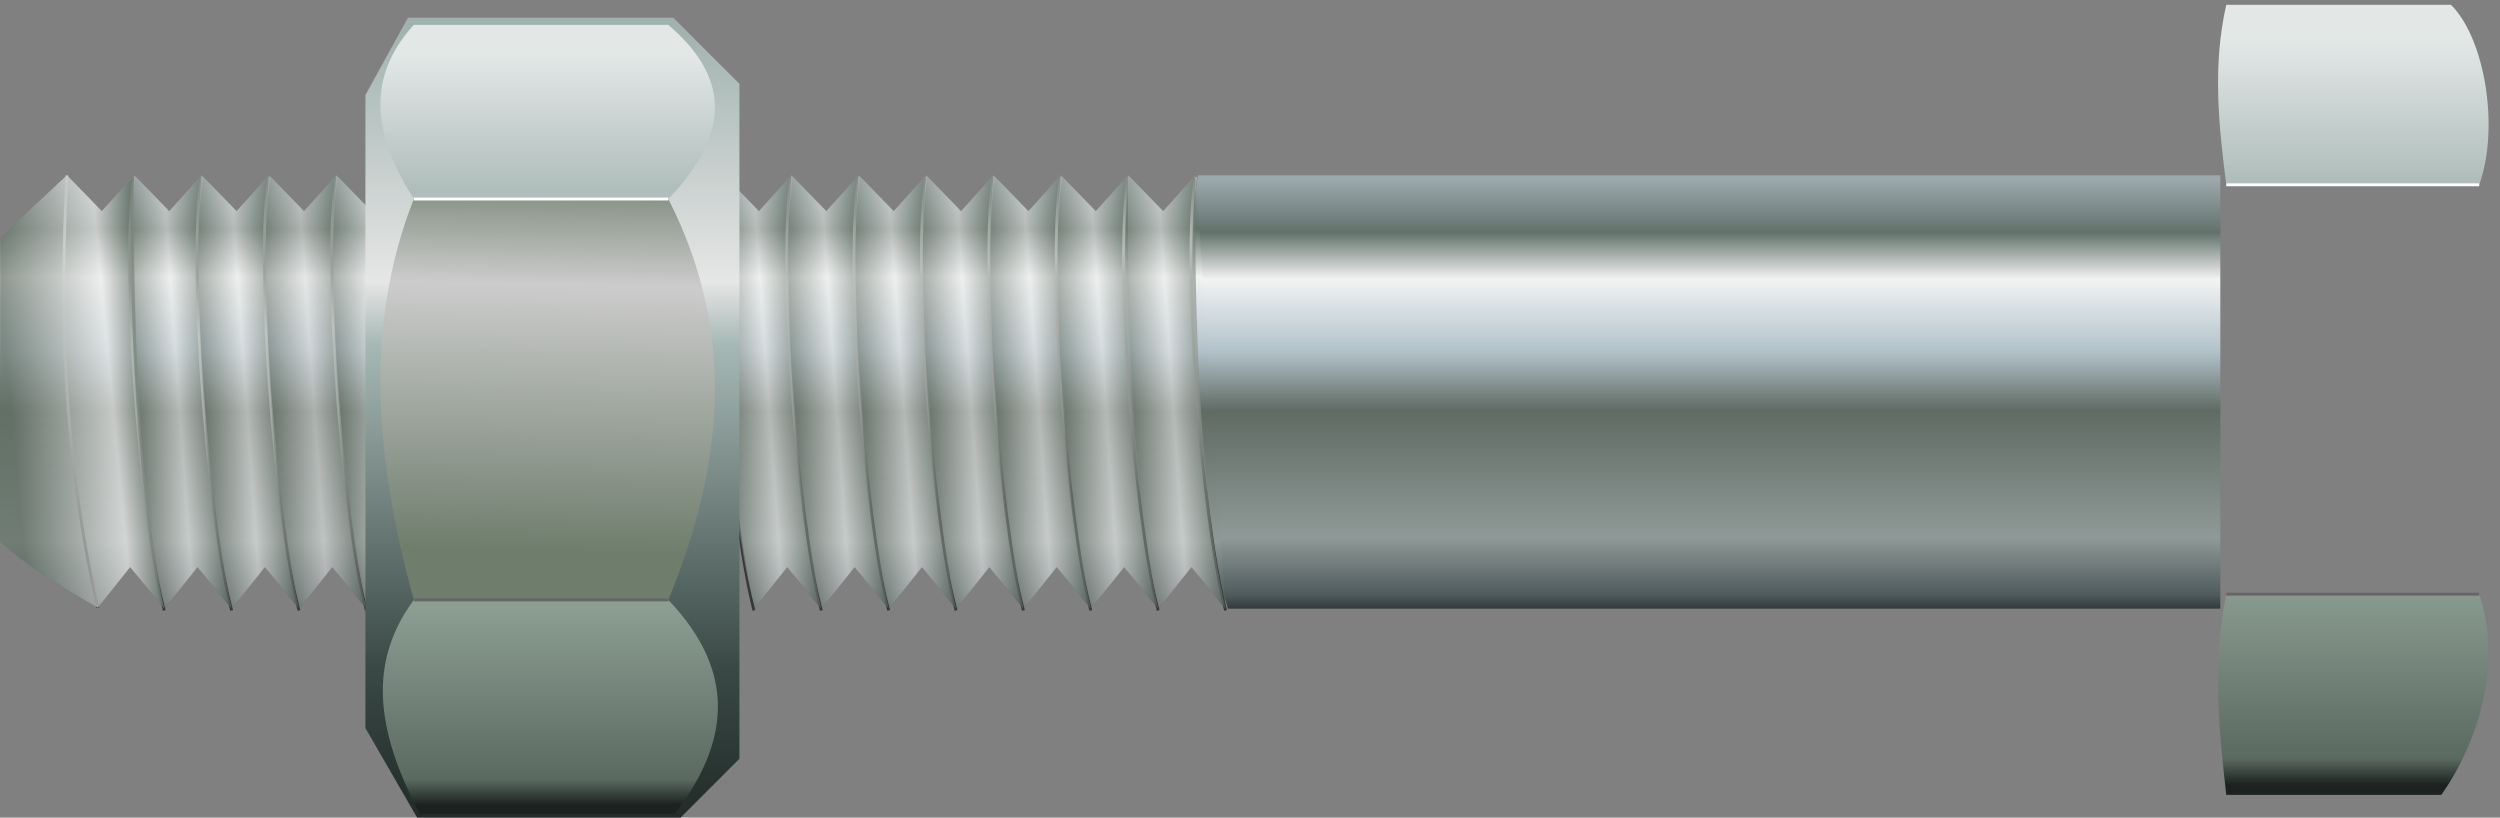 <?xml version="1.0" encoding="UTF-8"?>
<svg width="245.46mm" height="80.276mm" version="1.1" viewBox="0 0 869.73 284.44" xmlns="http://www.w3.org/2000/svg" xmlns:xlink="http://www.w3.org/1999/xlink">
<rect x="0" y="0" width="869.73" height="284.44" fill="#808080" stroke="none"/>
<defs>
<linearGradient id="g">
<stop stop-color="#222c29" offset="0"/>
<stop stop-color="#3a4946" offset=".187"/>
<stop stop-color="#a6b8b5" offset=".592"/>
<stop stop-color="#e6e6e6" offset=".67"/>
<stop stop-color="#9eb1ad" offset="1"/>
</linearGradient>
<linearGradient id="h">
<stop stop-color="#6e7d6c" offset="0"/>
<stop stop-color="#ccc" offset=".684"/>
<stop stop-color="#6e7d6c" offset="1"/>
</linearGradient>
<linearGradient id="b">
<stop stop-color="#1c221f" offset="0"/>
<stop stop-color="#5b6a61" offset=".13"/>
<stop stop-color="#8c9d92" offset="1"/>
</linearGradient>
<linearGradient id="c">
<stop stop-color="#b0bebb" offset="0"/>
<stop stop-color="#e3e8e7" offset="1"/>
</linearGradient>
<linearGradient id="e">
<stop stop-color="#b9b9b9" offset="0"/>
<stop stop-color="#fff" offset=".201"/>
<stop stop-color="#373737" offset="1"/>
</linearGradient>
<linearGradient id="f">
<stop stop-color="#282f31" offset="0"/>
<stop stop-color="#4f5a5d" offset=".041"/>
<stop stop-color="#8f9997" offset=".174"/>
<stop stop-color="#606b64" offset=".468"/>
<stop stop-color="#b3c3cb" offset=".606"/>
<stop stop-color="#f2f3f3" offset=".771"/>
<stop stop-color="#62726b" offset=".879"/>
<stop stop-color="#9ba8ac" offset="1"/>
</linearGradient>
<linearGradient id="ab" x1="-167.71" x2="-138.54" y1="209.95" y2="207.9" gradientUnits="userSpaceOnUse">
<stop stop-color="#647167" offset="0"/>
<stop stop-color="#ececec" offset=".558"/>
<stop stop-color="#647167" stop-opacity=".995" offset="1"/>
</linearGradient>
<linearGradient id="aa" x1="-167.71" x2="-138.54" y1="209.95" y2="207.9" gradientTransform="translate(345.78)" gradientUnits="userSpaceOnUse">
<stop stop-color="#647167" offset="0"/>
<stop stop-color="#ececec" offset=".558"/>
<stop stop-color="#647167" stop-opacity=".995" offset="1"/>
</linearGradient>
<linearGradient id="z" x1="-167.71" x2="-138.54" y1="209.95" y2="207.9" gradientTransform="translate(23.438)" gradientUnits="userSpaceOnUse">
<stop stop-color="#647167" offset="0"/>
<stop stop-color="#ececec" offset=".558"/>
<stop stop-color="#647167" stop-opacity=".995" offset="1"/>
</linearGradient>
<linearGradient id="y" x1="-167.71" x2="-138.54" y1="209.95" y2="207.9" gradientTransform="translate(46.876)" gradientUnits="userSpaceOnUse">
<stop stop-color="#647167" offset="0"/>
<stop stop-color="#dfdfdf" offset=".558"/>
<stop stop-color="#647167" stop-opacity=".995" offset="1"/>
</linearGradient>
<linearGradient id="x" x1="-167.71" x2="-138.54" y1="209.95" y2="207.9" gradientTransform="translate(70.314)" gradientUnits="userSpaceOnUse">
<stop stop-color="#647167" offset="0"/>
<stop stop-color="#ececec" offset=".558"/>
<stop stop-color="#647167" stop-opacity=".995" offset="1"/>
</linearGradient>
<linearGradient id="w" x1="-167.71" x2="-138.54" y1="209.95" y2="207.9" gradientTransform="translate(205.15)" gradientUnits="userSpaceOnUse">
<stop stop-color="#647167" offset="0"/>
<stop stop-color="#ececec" offset=".558"/>
<stop stop-color="#647167" stop-opacity=".995" offset="1"/>
</linearGradient>
<linearGradient id="v" x1="-167.71" x2="-138.54" y1="209.95" y2="207.9" gradientTransform="translate(228.59)" gradientUnits="userSpaceOnUse">
<stop stop-color="#647167" offset="0"/>
<stop stop-color="#ececec" offset=".558"/>
<stop stop-color="#647167" stop-opacity=".995" offset="1"/>
</linearGradient>
<linearGradient id="u" x1="-167.71" x2="-138.54" y1="209.95" y2="207.9" gradientTransform="translate(252.03)" gradientUnits="userSpaceOnUse">
<stop stop-color="#647167" offset="0"/>
<stop stop-color="#ececec" offset=".558"/>
<stop stop-color="#647167" stop-opacity=".995" offset="1"/>
</linearGradient>
<linearGradient id="t" x1="-167.71" x2="-138.54" y1="209.95" y2="207.9" gradientTransform="translate(275.47)" gradientUnits="userSpaceOnUse">
<stop stop-color="#647167" offset="0"/>
<stop stop-color="#ececec" offset=".558"/>
<stop stop-color="#647167" stop-opacity=".995" offset="1"/>
</linearGradient>
<linearGradient id="s" x1="-167.71" x2="-138.54" y1="209.95" y2="207.9" gradientTransform="translate(298.91)" gradientUnits="userSpaceOnUse">
<stop stop-color="#647167" offset="0"/>
<stop stop-color="#ececec" offset=".558"/>
<stop stop-color="#647167" stop-opacity=".995" offset="1"/>
</linearGradient>
<linearGradient id="r" x1="-167.71" x2="-138.54" y1="209.95" y2="207.9" gradientTransform="translate(322.34)" gradientUnits="userSpaceOnUse">
<stop stop-color="#647167" offset="0"/>
<stop stop-color="#ececec" offset=".558"/>
<stop stop-color="#647167" stop-opacity=".995" offset="1"/>
</linearGradient>
<linearGradient id="q" x1="-186.54" x2="-138.54" y1="212.4" y2="207.9" gradientTransform="translate(-23.437 320.82)" gradientUnits="userSpaceOnUse">
<stop stop-color="#647167" offset="0"/>
<stop stop-color="#ececec" offset=".736"/>
<stop stop-color="#647167" stop-opacity=".995" offset="1"/>
</linearGradient>
<linearGradient id="p" x1="86.995" x2="97.13" y1="146.89" y2="253.95" gradientTransform="translate(0 321.42)" gradientUnits="userSpaceOnUse" xlink:href="#e"/>
<linearGradient id="o" x1="394.38" x2="394.38" y1="286.88" y2="136.29" gradientTransform="translate(100 320.82)" gradientUnits="userSpaceOnUse" xlink:href="#f"/>
<linearGradient id="n" x1="13.889" x2="13.889" y1="609.47" y2="455.54" gradientUnits="userSpaceOnUse" xlink:href="#f"/>
<linearGradient id="m" x1="-192.86" x2="-185.67" y1="465.27" y2="589.71" gradientUnits="userSpaceOnUse" xlink:href="#e"/>
<linearGradient id="d" x1="-20.978" x2="-20.978" y1="678.58" y2="400.8" gradientUnits="userSpaceOnUse" xlink:href="#g"/>
<linearGradient id="l" x1="-25.165" x2="-25.165" y1="459.96" y2="412.8" gradientUnits="userSpaceOnUse" xlink:href="#c"/>
<linearGradient id="k" x1="-22.681" x2="-22.681" y1="674.48" y2="605.61" gradientUnits="userSpaceOnUse" xlink:href="#b"/>
<linearGradient id="j" x1="611.59" x2="611.59" y1="667.54" y2="596.35" gradientUnits="userSpaceOnUse" xlink:href="#b"/>
<linearGradient id="i" x1="605.63" x2="605.63" y1="456.49" y2="408.17" gradientUnits="userSpaceOnUse" xlink:href="#c"/>
<linearGradient id="a" x1="-27.731" x2="-25.253" y1="586.54" y2="450.29" gradientUnits="userSpaceOnUse" xlink:href="#h"/>
</defs>
<style type="text/css">.st0{fill:#85BB5F;stroke:#000;stroke-width:0.25;}
	.st1{fill:#3D7B3E;stroke:#000;stroke-linejoin:round;}
	.st2{fill:#94C473;}</style>
<style type="text/css">.st0{fill:#85BB5F;stroke:#000;stroke-width:0.25;}
	.st1{fill:#3D7B3E;stroke:#000;stroke-linejoin:round;}
	.st2{fill:#94C473;}</style>
<g transform="translate(213.4 -394.39)">
<path d="m203.37 455.39c-7.238 50.135-1.305 111.48 10.416 150.75h345.25v-150.75z" fill="url(#o)" fill-rule="evenodd"/>
<path d="m-190.11 455.39c-7.563 6.972-15.925 14.729-23.135 21.734-0.145 28.506-0.156 71.634-0.156 105.64 7.143 7.143 22.585 16.502 33.996 23.09l11.285-14.178 11.865 14.467-0.135-1.938c0.142 0.546 0.279 1.115 0.424 1.648l11.285-14.178 11.863 14.467-0.135-1.938c0.142 0.546 0.279 1.115 0.424 1.648l11.285-14.178 11.863 14.467-0.135-1.938c0.142 0.546 0.279 1.115 0.424 1.648l11.285-14.178 11.863 14.467-0.135-1.938c0.142 0.546 0.279 1.115 0.424 1.648l11.285-14.178 11.863 14.467c-10.457-45.416-10.992-127.64-10.416-150.75l-11.285 12.441-12.152-12.441-11.285 12.441-12.152-12.441-11.285 12.441-12.154-12.441-11.285 12.441-12.152-12.441-11.285 12.441-12.152-12.441zm228.59 0c-2.801 16.27-1.717 53.248 1.365 87.971 1.167 14.638 2.798 29.162 4.992 42.086 1.271 8.053 2.638 15.14 4.061 20.697l-0.135-1.938c0.142 0.546 0.279 1.115 0.424 1.648l11.285-14.178 11.863 14.467-0.135-1.938c0.142 0.546 0.279 1.115 0.424 1.648l11.285-14.178 11.863 14.467-0.135-1.938c0.142 0.546 0.279 1.115 0.424 1.648l11.285-14.178 11.863 14.467-0.135-1.938c0.142 0.546 0.279 1.115 0.424 1.648l11.285-14.178 11.863 14.467-0.135-1.947c0.143 0.55 0.28 1.121 0.426 1.658l11.283-14.178 11.865 14.467-0.135-1.938c0.142 0.546 0.279 1.115 0.424 1.648l11.285-14.178 11.863 14.467-0.135-1.938c0.142 0.546 0.279 1.115 0.424 1.648l11.285-14.178 11.863 14.467-10.416-150.75-11.285 12.441-12.154-12.441-11.283 12.441-12.154-12.441-11.285 12.441-12.152-12.441-11.285 12.441-12.152-12.441-11.285 12.441-12.152-12.441-11.285 12.441-12.154-12.441-11.285 12.441-12.152-12.441z" fill="url(#n)" fill-rule="evenodd"/>
<path d="m-166.67 455.99c-4.812 27.953 1.797 117.08 10.417 150.76m358.8-150.76c-4.812 27.953 1.797 117.08 10.417 150.76m-33.855-150.76c-4.812 27.953 1.797 117.08 10.417 150.76m-33.855-150.76c-4.812 27.953 1.797 117.08 10.417 150.76m-33.855-150.76c-4.812 27.953 1.797 117.08 10.417 150.76m-33.855-150.76c-4.812 27.953 1.797 117.08 10.417 150.76m-33.855-150.76c-4.812 27.953 1.797 117.08 10.417 150.76m-33.855-150.76c-4.812 27.953 1.797 117.08 10.417 150.76m-33.855-150.76c-4.812 27.953 1.797 117.08 10.417 150.76m-145.26-150.76c-4.812 27.953 1.797 117.08 10.417 150.76m-33.855-150.76c-4.812 27.953 1.797 117.08 10.417 150.76m-33.855-150.76c-4.812 27.953 1.797 117.08 10.417 150.76" fill="none" stroke="url(#p)" stroke-width="1px"/>
<path d="m-190.11 455.39c-2.534 47.585-1.339 96.741 10.705 150.46" fill="none" stroke="url(#m)" stroke-width="1px"/>
<path d="m-190.11 455.39c-7.563 6.972-15.926 14.729-23.135 21.735-0.145 28.506-0.157 71.633-0.157 105.64 7.143 7.143 22.587 16.502 33.998 23.09l11.285-14.178 11.864 14.468c-10.457-45.416-10.993-127.64-10.417-150.76l-11.285 12.442z" fill="url(#q)" fill-rule="evenodd" opacity=".723"/>
<g transform="translate(-.001 320.82)" fill-rule="evenodd" opacity=".599">
<path d="m-166.67 134.57c-2.526 22.222-1.027 107.26 10.706 150.47l11.285-14.178 11.864 14.468c-10.457-45.416-10.993-127.64-10.417-150.76l-11.285 12.442z" fill="url(#ab)"/>
<path d="m179.11 134.57c-2.526 22.222-1.027 107.26 10.706 150.47l11.285-14.178 11.864 14.468c-10.457-45.416-10.993-127.64-10.417-150.76l-11.285 12.442z" fill="url(#aa)"/>
<path d="m-143.23 134.57c-2.526 22.222-1.027 107.26 10.706 150.47l11.285-14.178 11.864 14.468c-10.457-45.416-10.993-127.64-10.417-150.76l-11.285 12.442z" fill="url(#z)"/>
<path d="m-119.79 134.57c-2.526 22.222-1.027 107.26 10.706 150.47l11.285-14.178 11.864 14.468c-10.457-45.416-10.993-127.64-10.417-150.76l-11.285 12.442z" fill="url(#y)"/>
<path d="m-96.356 134.57c-2.526 22.222-1.027 107.26 10.706 150.47l11.285-14.178 11.864 14.468c-10.457-45.416-10.993-127.64-10.417-150.76l-11.285 12.442z" fill="url(#x)"/>
<path d="m38.485 134.57c-2.526 22.222-1.027 107.26 10.706 150.47l11.285-14.178 11.864 14.468c-10.457-45.416-10.993-127.64-10.417-150.76l-11.285 12.442z" fill="url(#w)"/>
<path d="m61.922 134.57c-2.526 22.222-1.027 107.26 10.706 150.47l11.285-14.178 11.864 14.468c-10.457-45.416-10.993-127.64-10.417-150.76l-11.285 12.442z" fill="url(#v)"/>
<path d="m85.36 134.57c-2.526 22.222-1.027 107.26 10.706 150.47l11.285-14.178 11.864 14.468c-10.457-45.416-10.993-127.64-10.417-150.76l-11.285 12.442z" fill="url(#u)"/>
<path d="m108.8 134.57c-2.526 22.222-1.027 107.26 10.706 150.47l11.285-14.178 11.864 14.468c-10.457-45.416-10.993-127.64-10.417-150.76l-11.285 12.442z" fill="url(#t)"/>
<path d="m132.24 134.57c-2.526 22.222-1.027 107.26 10.706 150.47l11.285-14.178 11.864 14.468c-10.457-45.416-10.993-127.64-10.417-150.76l-11.285 12.442z" fill="url(#s)"/>
<path d="m155.67 134.57c-2.526 22.222-1.027 107.26 10.706 150.47l11.285-14.178 11.864 14.468c-10.457-45.416-10.993-127.64-10.417-150.76l-11.285 12.442z" fill="url(#r)"/>
</g>
<path d="m-71.471 400.55h92.305l23.004 23.004v234.81l-20.472 20.472h-91.654l-17.986-31.152v-220.23z" fill="url(#d)" fill-rule="evenodd"/>
<path d="m-69.446 463.63h88.543c24.169 47.353 18.906 93.655 0 139.47h-88.543c-13.172-47.923-17.661-94.63 0-139.47z" fill="url(#a)" fill-rule="evenodd"/>
<path d="m-69.446 403.05h88.543c24.169 20.566 18.906 40.675 0 60.573h-88.543c-13.172-20.813-17.661-41.099 0-60.573z" fill="url(#l)" fill-rule="evenodd"/>
<path d="m-69.446 603.1h88.543c24.199 25.287 21.079 50.014 2.15 74.48h-88.653c-13.189-25.592-19.723-50.534-2.04-74.48z" fill="url(#k)" fill-rule="evenodd"/>
<path d="m558.06 394.39h82.002c7.248 8.474 12.486 17.617 14.826 27.726 1.523 73.343 2.301 146.54 0 219.12-5.191 13.294-11.381 22.09-17.644 30.561h-79.184c-3.774-91.996-4.924-184.32 0-277.4z" color="#000000" color-rendering="auto" fill="url(#d)" fill-rule="evenodd" image-rendering="auto" shape-rendering="auto" solid-color="#000000" style="isolation:auto;mix-blend-mode:normal"/>
<path d="m561.11 458.69h87.981c8.079 49.777 7.187 96.991 0 142.41h-87.981c-2.718-47.469-4.795-94.937 0-142.41z" color="#000000" color-rendering="auto" fill="url(#a)" fill-rule="evenodd" image-rendering="auto" shape-rendering="auto" solid-color="#000000" style="isolation:auto;mix-blend-mode:normal"/>
<path d="m561.11 396.05h78.16c11.762 11.666 17.008 42.665 9.821 62.643h-87.981c-2.718-20.881-4.795-41.762 0-62.643z" color="#000000" color-rendering="auto" fill="url(#i)" fill-rule="evenodd" image-rendering="auto" shape-rendering="auto" solid-color="#000000" style="isolation:auto;mix-blend-mode:normal"/>
<path d="m561.11 601.1h87.981c8.079 24.407-0.191 51.319-13.166 69.826h-74.815c-2.718-23.275-4.795-46.551 0-69.826z" color="#000000" color-rendering="auto" fill="url(#j)" fill-rule="evenodd" image-rendering="auto" shape-rendering="auto" solid-color="#000000" style="isolation:auto;mix-blend-mode:normal"/>
<path d="m-69.446 463.63h88.543" fill="none" stroke="#fff" stroke-width="1px"/>
<path d="m-69.446 603.1h88.543" fill="none" stroke="#666" stroke-width="1px"/>
<path d="m561.11 458.69h87.981" fill="none" stroke="#fff" stroke-width="1px"/>
<path d="m561.11 601.1h87.981" fill="none" stroke="#666" stroke-width="1px"/>
</g>
</svg>
